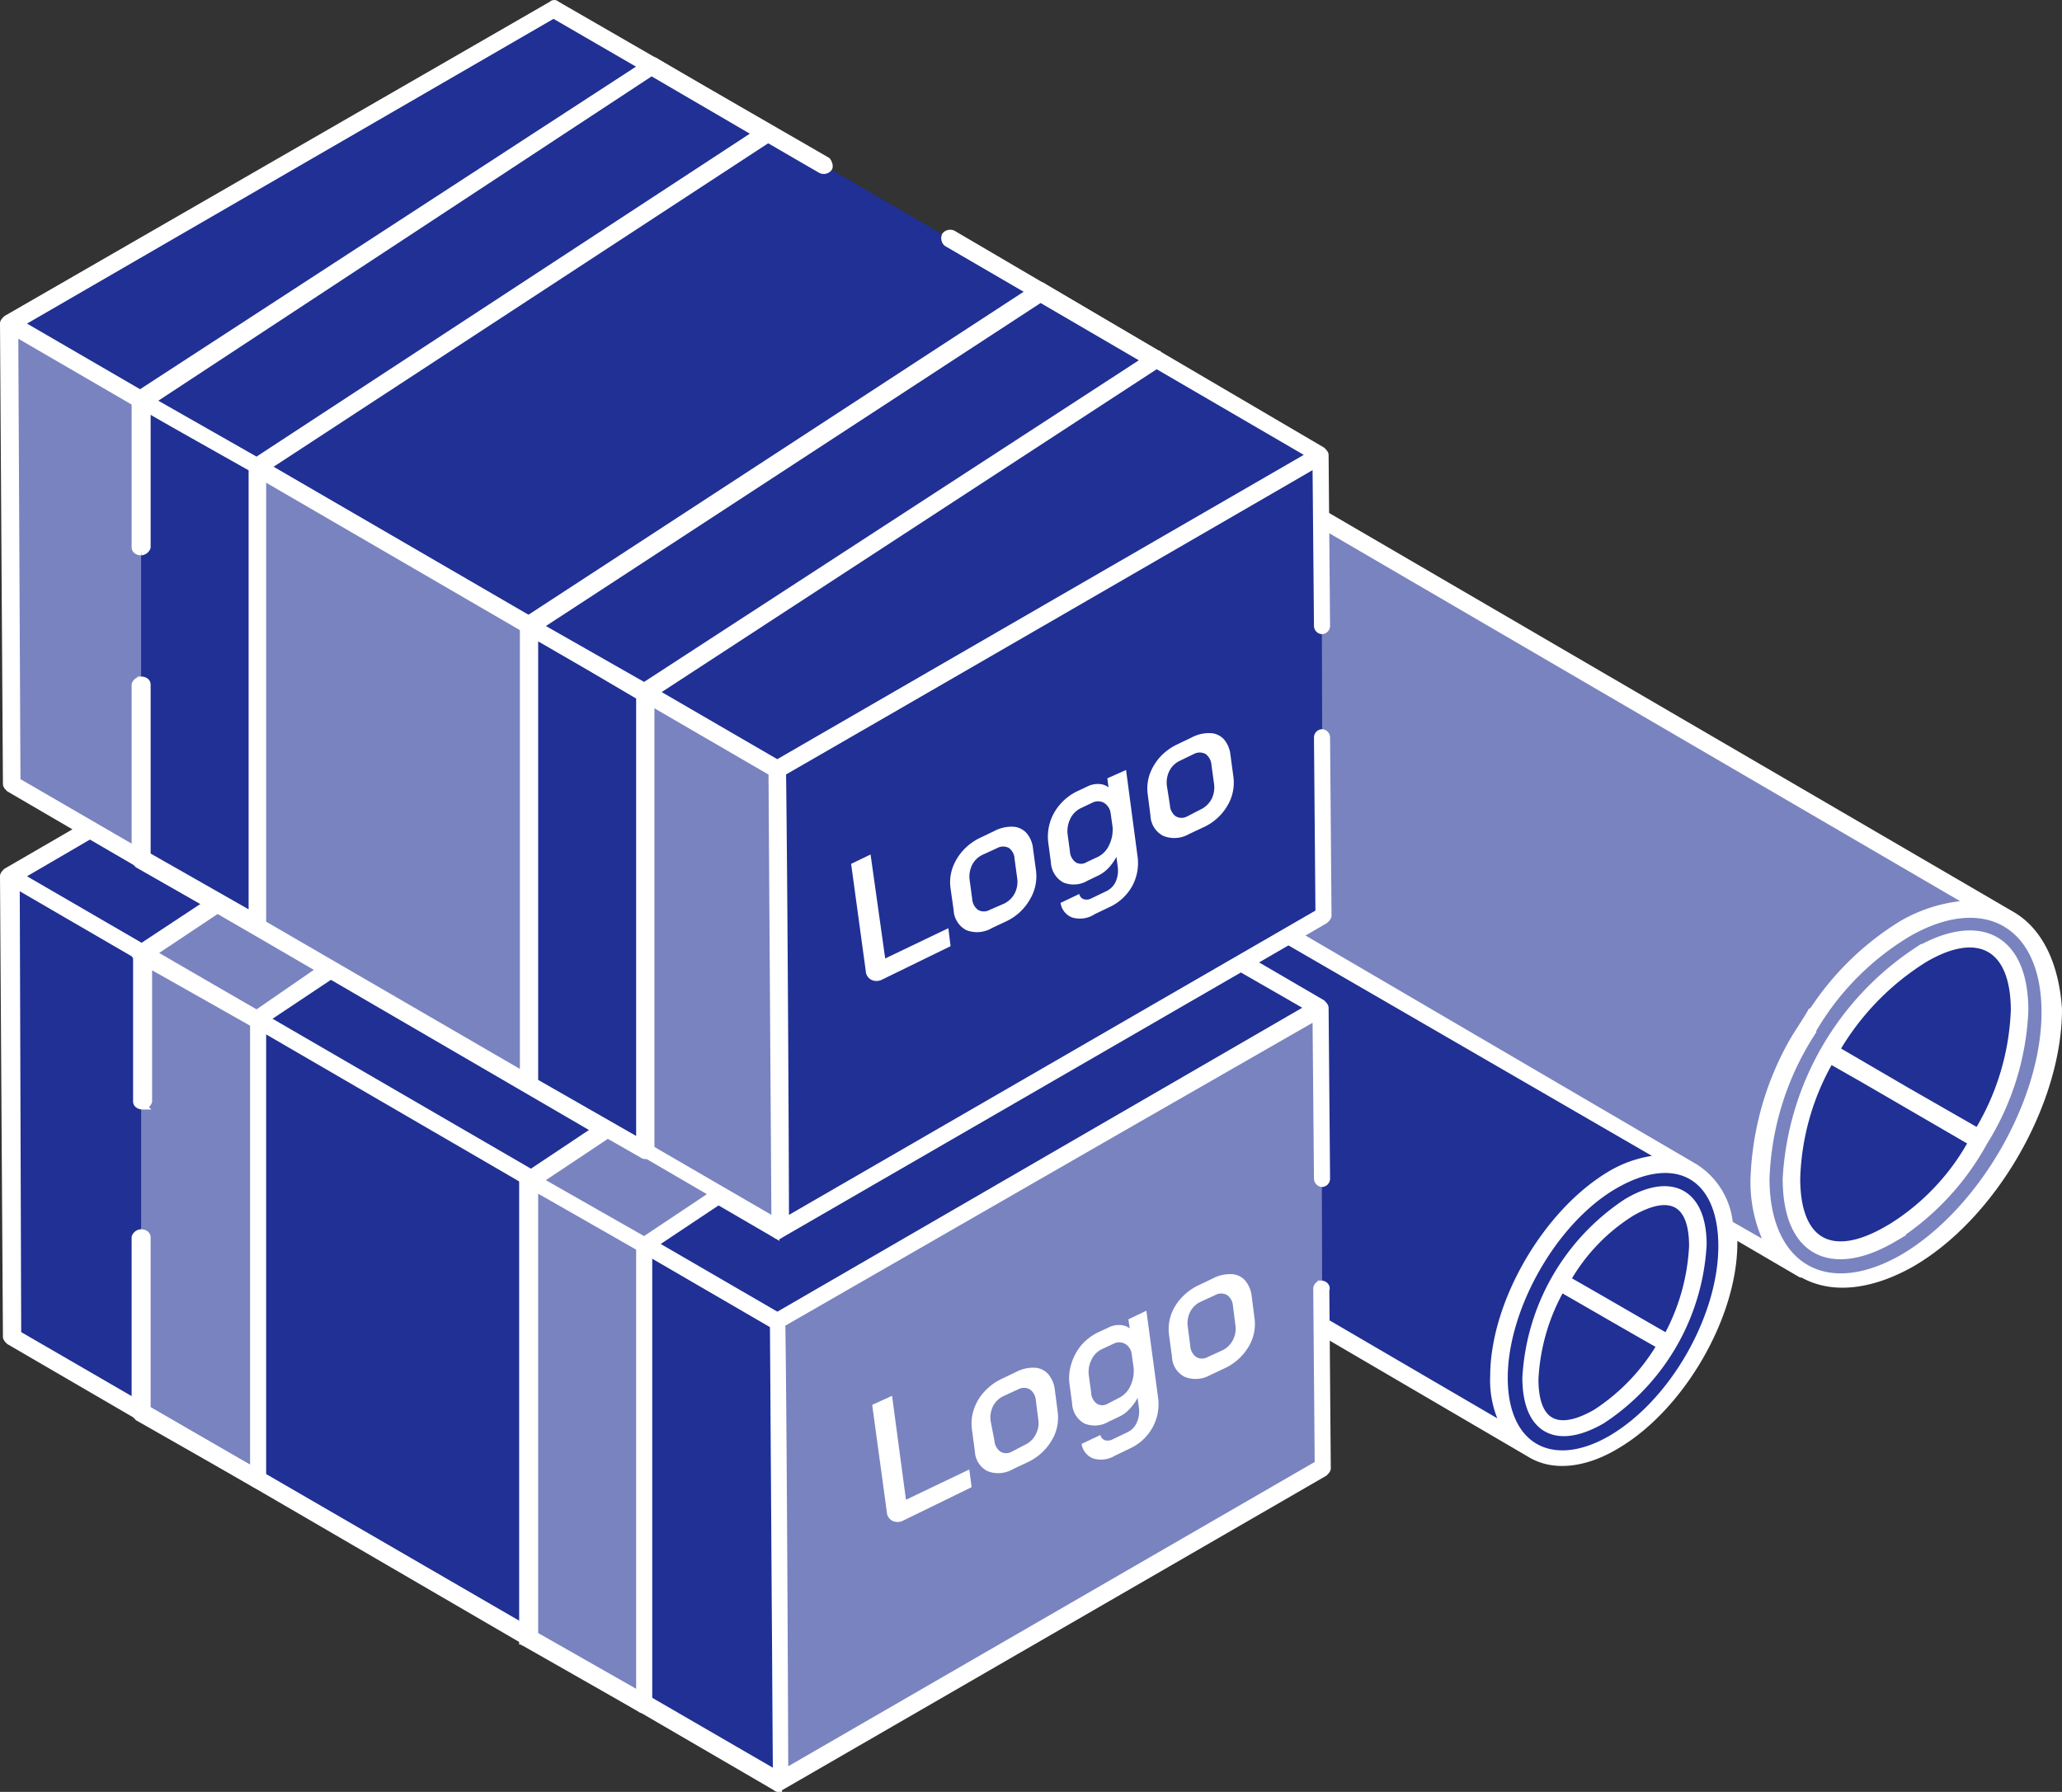 <?xml version="1.0" encoding="UTF-8"?>
<svg xmlns="http://www.w3.org/2000/svg" viewBox="0 0 141 122.55">
  <rect x="0" y="0" width="141" height="122.55" fill="#333333" stroke="none"/>
  <defs>
    <style>.cls-1{fill:#7983bf;}.cls-2,.cls-6{fill:#203094;}.cls-3{fill:none;stroke:#161616;}.cls-3,.cls-4,.cls-6{stroke-miterlimit:10;stroke-width:0.5px;}.cls-4,.cls-7{fill:#fff;}.cls-4{stroke:#fff;}.cls-5{fill:#0c60f2;}.cls-6{stroke:#000;}</style>
  </defs>
  <g id="图层_2" data-name="图层 2">
    <g id="_图层_2" data-name=" 图层 2">
      <g id="_图层_1-2" data-name=" 图层 1-2">
        <path class="cls-1" d="M137.35,62.82c-1.8-1-4.3-.9-7.1.7-5.5,3.2-9.9,10.81-9.9,17.1,0,3.1,1.1,5.31,2.9,6.31L33.05,34.52c-1.8-1-2.9-3.2-2.9-6.39,0-6.31,4.4-13.9,9.9-17.11,2.8-1.6,5.2-1.69,7-.69l90.3,52.49Z"></path>
        <ellipse class="cls-1" cx="130.29" cy="74.95" rx="14" ry="8.1" transform="translate(0.03 149.95) rotate(-59.84)"></ellipse>
        <path class="cls-2" d="M115.85,80.12c-1.4-.8-3.4-.69-5.6.6-4.3,2.5-7.8,8.6-7.8,13.5,0,2.5.9,4.2,2.3,5L33.45,57.73c-1.4-.8-2.3-2.6-2.3-5A17.22,17.22,0,0,1,39,39.23c2.2-1.3,4.2-1.41,5.6-.5l71.3,41.39Z"></path>
        <ellipse class="cls-2" cx="110.37" cy="89.71" rx="11.1" ry="6.4" transform="translate(-22.64 140.07) rotate(-59.84)"></ellipse>
        <path class="cls-2" d="M138.05,69.22c0-1.5-.3-4.9-3.4-4.9a7.11,7.11,0,0,0-3.4,1.1,18.32,18.32,0,0,0-6.2,6.7l10.3,6A18.31,18.31,0,0,0,138.05,69.22Z"></path>
        <path class="cls-2" d="M125.05,72a18.22,18.22,0,0,0-2.6,8.6c0,1.5.3,4.9,3.4,4.9a7.19,7.19,0,0,0,3.4-1.09,17.94,17.94,0,0,0,6.1-6.41l-10.3-6Z"></path>
        <path class="cls-3" d="M116.05,85.22c0-1.3-.3-3.4-2.2-3.4a5.56,5.56,0,0,0-2.5.8,14.18,14.18,0,0,0-4.7,5l7.4,4.31a14.75,14.75,0,0,0,2-6.71Z"></path>
        <path class="cls-3" d="M106.65,87.52a14.37,14.37,0,0,0-2,6.7c0,1.3.3,3.4,2.2,3.4a5.56,5.56,0,0,0,2.5-.8,14.18,14.18,0,0,0,4.7-5Z"></path>
        <path class="cls-4" d="M137.45,62.52h0l-47-27.4v.8l44.4,25.9a10.27,10.27,0,0,0-4.8,1.4,19.43,19.43,0,0,0-6,5.8h0c-.1.1-.1.2-.2.2-.4.7-.9,1.4-1.3,2.1a20.44,20.44,0,0,0-2.6,9.3,9.55,9.55,0,0,0,1.1,4.7l-2.8-1.6a5.14,5.14,0,0,0-2.4-3.9h0L88.35,63.73c-.2.2-.3.39-.5.49l25.9,15a7.94,7.94,0,0,0-3.6,1.1c-4.4,2.6-8,8.8-8,13.8a6.71,6.71,0,0,0,.8,3.5l-12.5-7.3v.8l14.2,8.31h0c1.8,1.09,4.1.5,5.9-.6,4.4-2.6,8-8.81,8-13.81v-.59l4.6,2.69h.1c2.3,1.31,5.1.6,7.4-.69,5.6-3.2,10.1-11,10.1-17.41C140.55,66,139.45,63.62,137.45,62.52Zm-27.3,35.91c-4,2.3-7.3.59-7.3-4.2s3.4-10.8,7.6-13.2,7.3-.6,7.3,4.2S114.45,95.93,110.15,98.43Zm20-12.41c-5.4,3.1-9.4.5-9.4-5.4a19.66,19.66,0,0,1,3.2-10.1v-.09a18.61,18.61,0,0,1,6.5-6.6c5.2-3,9.4-.7,9.4,5.4s-4.3,13.6-9.7,16.79Z"></path>
        <path class="cls-4" d="M131.15,65a20,20,0,0,0-9,15.61c0,5.2,3.2,6.5,7.3,4.1a18.05,18.05,0,0,0,6.2-6.6,18.4,18.4,0,0,0,2.8-9c0-5-3.1-6.51-7.3-4.11Zm.4.6c3.7-2.2,6.2-.9,6.2,3.5a17.28,17.28,0,0,1-2.5,8.31l-4.9-2.81-4.8-2.8a18,18,0,0,1,6-6.2Zm-2.5,18.5c-3.8,2.2-6.2.9-6.2-3.5a17.24,17.24,0,0,1,2.3-8.1l2.3,1.31,7.4,4.3a15.87,15.87,0,0,1-5.8,6Z"></path>
        <path class="cls-4" d="M111.25,82.22a15.37,15.37,0,0,0-6.9,12c0,3.6,2.1,4.7,5.2,2.9a15.35,15.35,0,0,0,6.9-12C116.45,81.52,114.25,80.43,111.25,82.22Zm-2.1,14.4c-2.6,1.5-4.2.81-4.2-2.3a14,14,0,0,1,1.8-6.2c.9.5,3.8,2.2,6.8,3.9A13.93,13.93,0,0,1,109.15,96.62Zm4.8-5.19c-.9-.5-3.8-2.2-6.8-3.91a13,13,0,0,1,4.4-4.59c2.6-1.5,4.2-.81,4.2,2.3A14.44,14.44,0,0,1,114,91.43Z"></path>
        <polygon class="cls-2" points="0.65 59.92 53.15 90.42 53.25 121.92 0.85 91.42 0.65 59.92"></polygon>
        <polyline class="cls-2" points="64.95 54.13 90.35 68.92 53.15 90.42 0.65 59.92 37.85 38.42 56.35 49.13"></polyline>
        <polyline class="cls-1" points="90.45 100.42 53.25 121.92 53.15 90.42 90.35 68.92"></polyline>
        <path class="cls-5" d="M53.25,122.22c-.1,0-.1,0-.2-.1s-.2-.19-.2-.3l-.2-31.5c0-.1.1-.2.2-.3l37.2-21.5a.36.36,0,1,1,.4.6l-37,21.4.2,30.7L90.35,100a.46.46,0,0,1,.5.1.44.44,0,0,1-.1.5l-37.2,21.5a.37.37,0,0,1-.3.1Z"></path>
        <polygon class="cls-1" points="9.65 65.22 17.55 69.72 52.45 46.92 44.55 42.33 9.65 65.22"></polygon>
        <polyline class="cls-1" points="9.65 75.22 9.65 65.22 17.55 69.72 17.55 101.13 9.65 96.63 9.65 84.63"></polyline>
        <polygon class="cls-1" points="0.65 22.13 53.15 52.63 53.25 84.13 0.85 53.63 0.65 22.13"></polygon>
        <polyline class="cls-2" points="64.95 16.32 90.35 31.13 53.15 52.63 0.65 22.13 37.85 0.63 56.35 11.32"></polyline>
        <polyline class="cls-2" points="90.45 62.63 53.25 84.13 53.15 52.63 90.35 31.13"></polyline>
        <path class="cls-5" d="M53.25,84.43c-.1,0-.1,0-.2-.1s-.2-.2-.2-.31l-.2-31.5c0-.09.1-.2.2-.29l37.2-21.5a.36.36,0,0,1,.4.6l-37,21.4.2,30.7,36.7-21.2a.46.46,0,0,1,.5.09.44.44,0,0,1-.1.5L53.45,84.43Z"></path>
        <path class="cls-4" d="M90.35,87.83h0a.31.31,0,0,0-.3.3l.1,12-36.5,21.1c0-2.2-.1-25.1-.2-30.71l23.3-13.4L90,69.52l.1,11.1a.33.33,0,0,0,.3.31h0a.32.32,0,0,0,.3-.31l-.1-11.69c0-.1-.1-.2-.2-.31h0l-4.8-2.8,5-2.9c.1-.1.2-.2.2-.3l-.1-12.2a.32.32,0,0,0-.3-.3h0a.32.32,0,0,0-.3.3l.1,12-36.5,21.1c0-3.8-.1-23.4-.2-30.7.9-.5,35.3-20.39,36.5-21.1l.1,11.1a.32.32,0,0,0,.3.3h0a.32.32,0,0,0,.3-.3l-.1-11.7c0-.1-.1-.2-.2-.3h0L65.15,16a.43.43,0,0,0-.5.11.44.44,0,0,0,.1.5l24.9,14.5-36.5,21.1L1.35,22.13,37.85,1l18.3,10.61a.43.43,0,0,0,.5-.11c.1-.1,0-.39-.1-.5L38.05.32a.2.2,0,0,0-.3,0L.45,21.82c-.1.1-.2.2-.2.3h0l.2,31.5c0,.1.1.2.2.3l4.8,2.8-5,2.9c-.1.1-.2.2-.2.3h0l.2,31.5c0,.1.1.2.2.3l52.4,30.5h0a.19.19,0,0,0,.3,0l37.2-21.5c.1-.1.2-.2.2-.3l-.1-12.2c.1-.2-.1-.39-.3-.39ZM1,22.73l51.8,30.1L53,83.52,1.15,53.43,1,22.73Zm.2,68.49-.1-30.7,51.8,30.1.2,30.71L1.15,91.22Zm52-1.2L1.35,59.93l4.8-2.8,46.9,27.3h0a.2.2,0,0,0,.3,0l31.5-18.21,4.7,2.7L53.15,90Z"></path>
        <path class="cls-5" d="M43.75,115.93l-7.2-4.2-.7-.4v.89l8,4.7h0a.35.35,0,0,0,.2.1c.1,0,.1,0,.2-.1s.2-.2.2-.3v-.2l-.7-.49Zm.3-31.21-7.2-4.2-.7-.4-.2.1c-.1.1-.2.2-.2.3v.2l7.9,4.6.7.4v-.4l.3-.2-.6-.4Z"></path>
        <polygon class="cls-1" points="36.15 80.63 44.05 85.13 48.95 82.03 41.05 77.42 36.15 80.63"></polygon>
        <polygon class="cls-1" points="44.05 85.13 44.05 116.53 36.15 112.03 36.15 80.63 44.05 85.13"></polygon>
        <path class="cls-4" d="M48.55,81.83l-4.5,3-7.2-4.1h0l4.5-3-.7-.4-4.5,3-.2.1c-.1.09-.2.19-.2.3v31.49a.1.1,0,0,0,.1.1l7.9,4.5h0a.35.35,0,0,0,.2.1c.1,0,.1,0,.2-.1s.2-.2.2-.3V85.33l.3-.2,4.5-3-.6-.3Zm-4.8,34.1-7.2-4.1V81.22l.9.5,6.3,3.6Z"></path>
        <polygon class="cls-2" points="9.65 27.32 17.55 31.93 52.45 9.13 44.55 4.53 9.65 27.32"></polygon>
        <polyline class="cls-6" points="9.65 37.42 9.65 27.32 17.55 31.93 17.55 63.33 9.65 58.83 9.65 46.83"></polyline>
        <path class="cls-4" d="M52.65,8.83l-7.8-4.6a.3.3,0,0,0-.4,0L9.45,27c-.1.11-.2.21-.2.3V37.43c0,.2.2.3.4.3a.46.46,0,0,0,.4-.3v-9.5c.8.5,6.7,3.8,7.2,4.09v30.6l-7.2-4.1V46.82c0-.2-.2-.3-.4-.3a.46.46,0,0,0-.4.3v12c0,.1.1.2.2.3l7.9,4.5h.4c.1-.1.2-.2.2-.3V32.12l34.7-22.7c.1-.1.2-.2.2-.3s-.1-.29-.2-.29ZM17.55,31.52l-7.2-4.1L44.55,4.93l7.2,4.2Z"></path>
        <polygon class="cls-2" points="36.15 42.83 44.05 47.33 78.95 24.52 71.15 20.02 36.15 42.83"></polygon>
        <polygon class="cls-6" points="44.05 47.33 44.05 78.72 36.15 74.22 36.15 42.83 44.05 47.33"></polygon>
        <path class="cls-4" d="M79.15,24.23l-7.8-4.6a.28.28,0,0,0-.4,0L36,42.43c-.1.09-.2.2-.2.3V74.12c0,.1.1.2.2.31l7.9,4.5a.36.36,0,0,0,.2.09c.1,0,.1,0,.2-.09s.2-.2.2-.31V47.52l34.8-22.7c.1-.1.2-.2.2-.3l-.3-.29ZM43.75,78.12,36.55,74V43.43l3.8,2.2,3.4,2V78.12Zm.3-31.19-7.2-4.1,34.3-22.4,7.2,4.2-34.3,22.3Z"></path>
        <path class="cls-4" d="M17.55,69.33l-7.2-4.1,4.8-3.2a1.61,1.61,0,0,1-.7-.4l-5,3.3c-.1.09-.2.19-.2.3s0,.1.1.2v9.9c0,.19.2.3.4.3a.45.45,0,0,0,.4-.3v-9.4L17.35,70v30.6l-7.3-4.19V84.62c0-.19-.2-.3-.4-.3a.45.45,0,0,0-.4.3v12c0,.1.1.2.2.31l7.9,4.5a.36.36,0,0,0,.2.09c.1,0,.1,0,.2-.09s.2-.2.2-.31V69.83l5.1-3.4a2.32,2.32,0,0,1-.7-.41l-4.8,3.31Z"></path>
      </g>
      <path class="cls-7" d="M61,104a.72.72,0,0,1-.36-.6l-1-7.32L61,95.46l.95,7.11,4.33-2.07.16,1.21L61.75,104A.82.82,0,0,1,61,104Z"></path>
      <path class="cls-7" d="M67.52,100.61a1.6,1.6,0,0,1-.86-1.37l-.2-1.48a3,3,0,0,1,.13-1.36,3.25,3.25,0,0,1,.71-1.21,3.72,3.72,0,0,1,1.18-.88l1-.48a2.52,2.52,0,0,1,1.26-.29,1.32,1.32,0,0,1,.93.43,2,2,0,0,1,.46,1.08l.19,1.47a3,3,0,0,1-.41,2A3.74,3.74,0,0,1,70.28,100l-1,.47A2,2,0,0,1,67.52,100.61Zm2.59-1.81a1.55,1.55,0,0,0,.72-.71,1.66,1.66,0,0,0,.17-1l-.17-1.32a1,1,0,0,0-.41-.75.82.82,0,0,0-.8,0l-1,.46a1.53,1.53,0,0,0-.72.7,1.72,1.72,0,0,0-.16,1L68,98.53a1,1,0,0,0,.41.75.78.78,0,0,0,.78,0Z"></path>
      <path class="cls-7" d="M74.76,99.75a1.26,1.26,0,0,1-.8-1l1.29-.61a.46.46,0,0,0,.31.36.72.72,0,0,0,.54-.07l1-.48a1.31,1.31,0,0,0,.64-.67,1.86,1.86,0,0,0,.14-1l-.09-.68a3.36,3.36,0,0,1-.53.74,2.27,2.27,0,0,1-.65.51l-.8.38a1.86,1.86,0,0,1-1.67.12,1.65,1.65,0,0,1-.83-1.38l-.17-1.27a3.16,3.16,0,0,1,.11-1.4A3.65,3.65,0,0,1,73.94,92a3.56,3.56,0,0,1,1.15-.88l.71-.33a1.57,1.57,0,0,1,.79-.17,1.12,1.12,0,0,1,.66.23l-.09-.62,1.23-.59.8,5.94a3.29,3.29,0,0,1-.38,2.05,3.37,3.37,0,0,1-1.56,1.44l-1,.48A1.85,1.85,0,0,1,74.76,99.75Zm1.76-4.15a1.67,1.67,0,0,0,.77-.8,2.4,2.4,0,0,0,.23-1.23l-.14-1a.92.92,0,0,0-.46-.67.83.83,0,0,0-.78,0l-.79.37a1.48,1.48,0,0,0-.72.74,1.85,1.85,0,0,0-.17,1.1l.15,1.1A1,1,0,0,0,75,96a.72.72,0,0,0,.75,0Z"></path>
      <path class="cls-7" d="M81,94.16a1.6,1.6,0,0,1-.86-1.37l-.2-1.48A3,3,0,0,1,80.05,90a3.25,3.25,0,0,1,.71-1.21,3.72,3.72,0,0,1,1.18-.88l1-.48a2.54,2.54,0,0,1,1.26-.29,1.31,1.31,0,0,1,.93.42,2,2,0,0,1,.46,1.08l.19,1.48a3,3,0,0,1-.41,2,3.74,3.74,0,0,1-1.63,1.46l-1,.47A2,2,0,0,1,81,94.16Zm2.59-1.81a1.55,1.55,0,0,0,.72-.71,1.66,1.66,0,0,0,.17-1l-.17-1.32a1,1,0,0,0-.4-.75.84.84,0,0,0-.81,0l-1,.46a1.53,1.53,0,0,0-.72.7,1.7,1.7,0,0,0-.16,1l.17,1.32a1,1,0,0,0,.41.76.78.78,0,0,0,.78,0Z"></path>
      <path class="cls-7" d="M59.56,67a.72.72,0,0,1-.36-.6l-1-7.32,1.33-.64,1,7.11,4.32-2.07L65,64.71,60.31,67A.82.82,0,0,1,59.56,67Z"></path>
      <path class="cls-7" d="M66.07,63.61a1.62,1.62,0,0,1-.86-1.37L65,60.76a3,3,0,0,1,.12-1.36,3.54,3.54,0,0,1,.71-1.21A3.76,3.76,0,0,1,67,57.31l1-.48a2.5,2.5,0,0,1,1.26-.29,1.32,1.32,0,0,1,.93.43,1.91,1.91,0,0,1,.45,1.08l.2,1.47a3.06,3.06,0,0,1-.42,2A3.63,3.63,0,0,1,68.83,63l-1,.47A2,2,0,0,1,66.07,63.61Zm2.59-1.81a1.62,1.62,0,0,0,.73-.71,1.73,1.73,0,0,0,.17-1l-.18-1.32A1,1,0,0,0,69,58a.84.84,0,0,0-.81,0l-1,.46a1.53,1.53,0,0,0-.72.7,1.81,1.81,0,0,0-.17,1l.18,1.32a1,1,0,0,0,.4.75.8.8,0,0,0,.79,0Z"></path>
      <path class="cls-7" d="M73.32,62.75a1.26,1.26,0,0,1-.8-1l1.28-.61a.48.48,0,0,0,.31.36.71.71,0,0,0,.54-.07l1-.48a1.33,1.33,0,0,0,.65-.67,1.86,1.86,0,0,0,.13-1l-.09-.68a3.31,3.31,0,0,1-.52.74,2.45,2.45,0,0,1-.66.51l-.79.38a1.86,1.86,0,0,1-1.67.12,1.66,1.66,0,0,1-.84-1.38l-.17-1.27A3.33,3.33,0,0,1,72.5,55a3.56,3.56,0,0,1,1.15-.88l.7-.33a1.59,1.59,0,0,1,.79-.17,1.07,1.07,0,0,1,.66.23l-.08-.62L77,52.66l.79,5.94a3.28,3.28,0,0,1-.37,2,3.41,3.41,0,0,1-1.56,1.44l-1,.48A1.85,1.85,0,0,1,73.32,62.75Zm1.76-4.15a1.65,1.65,0,0,0,.76-.8,2.4,2.4,0,0,0,.24-1.23l-.14-1a1,1,0,0,0-.46-.67.85.85,0,0,0-.79,0l-.78.37a1.54,1.54,0,0,0-.73.74,1.93,1.93,0,0,0-.17,1.1l.15,1.1a1,1,0,0,0,.39.76.7.7,0,0,0,.74,0Z"></path>
      <path class="cls-7" d="M79.53,57.16a1.62,1.62,0,0,1-.86-1.37l-.19-1.48A3,3,0,0,1,78.6,53a3.54,3.54,0,0,1,.71-1.21,3.76,3.76,0,0,1,1.19-.88l1-.48a2.5,2.5,0,0,1,1.26-.29,1.31,1.31,0,0,1,.93.42,1.94,1.94,0,0,1,.45,1.08l.2,1.48a3.06,3.06,0,0,1-.42,2,3.63,3.63,0,0,1-1.63,1.46l-1,.47A2,2,0,0,1,79.53,57.16Zm2.59-1.81a1.62,1.62,0,0,0,.73-.71,1.73,1.73,0,0,0,.17-1l-.18-1.32a1,1,0,0,0-.4-.75.84.84,0,0,0-.81,0l-.95.46a1.53,1.53,0,0,0-.72.7,1.79,1.79,0,0,0-.17,1L80,55.07a1,1,0,0,0,.4.76.8.8,0,0,0,.79,0Z"></path>
    </g>
  </g>
</svg>

